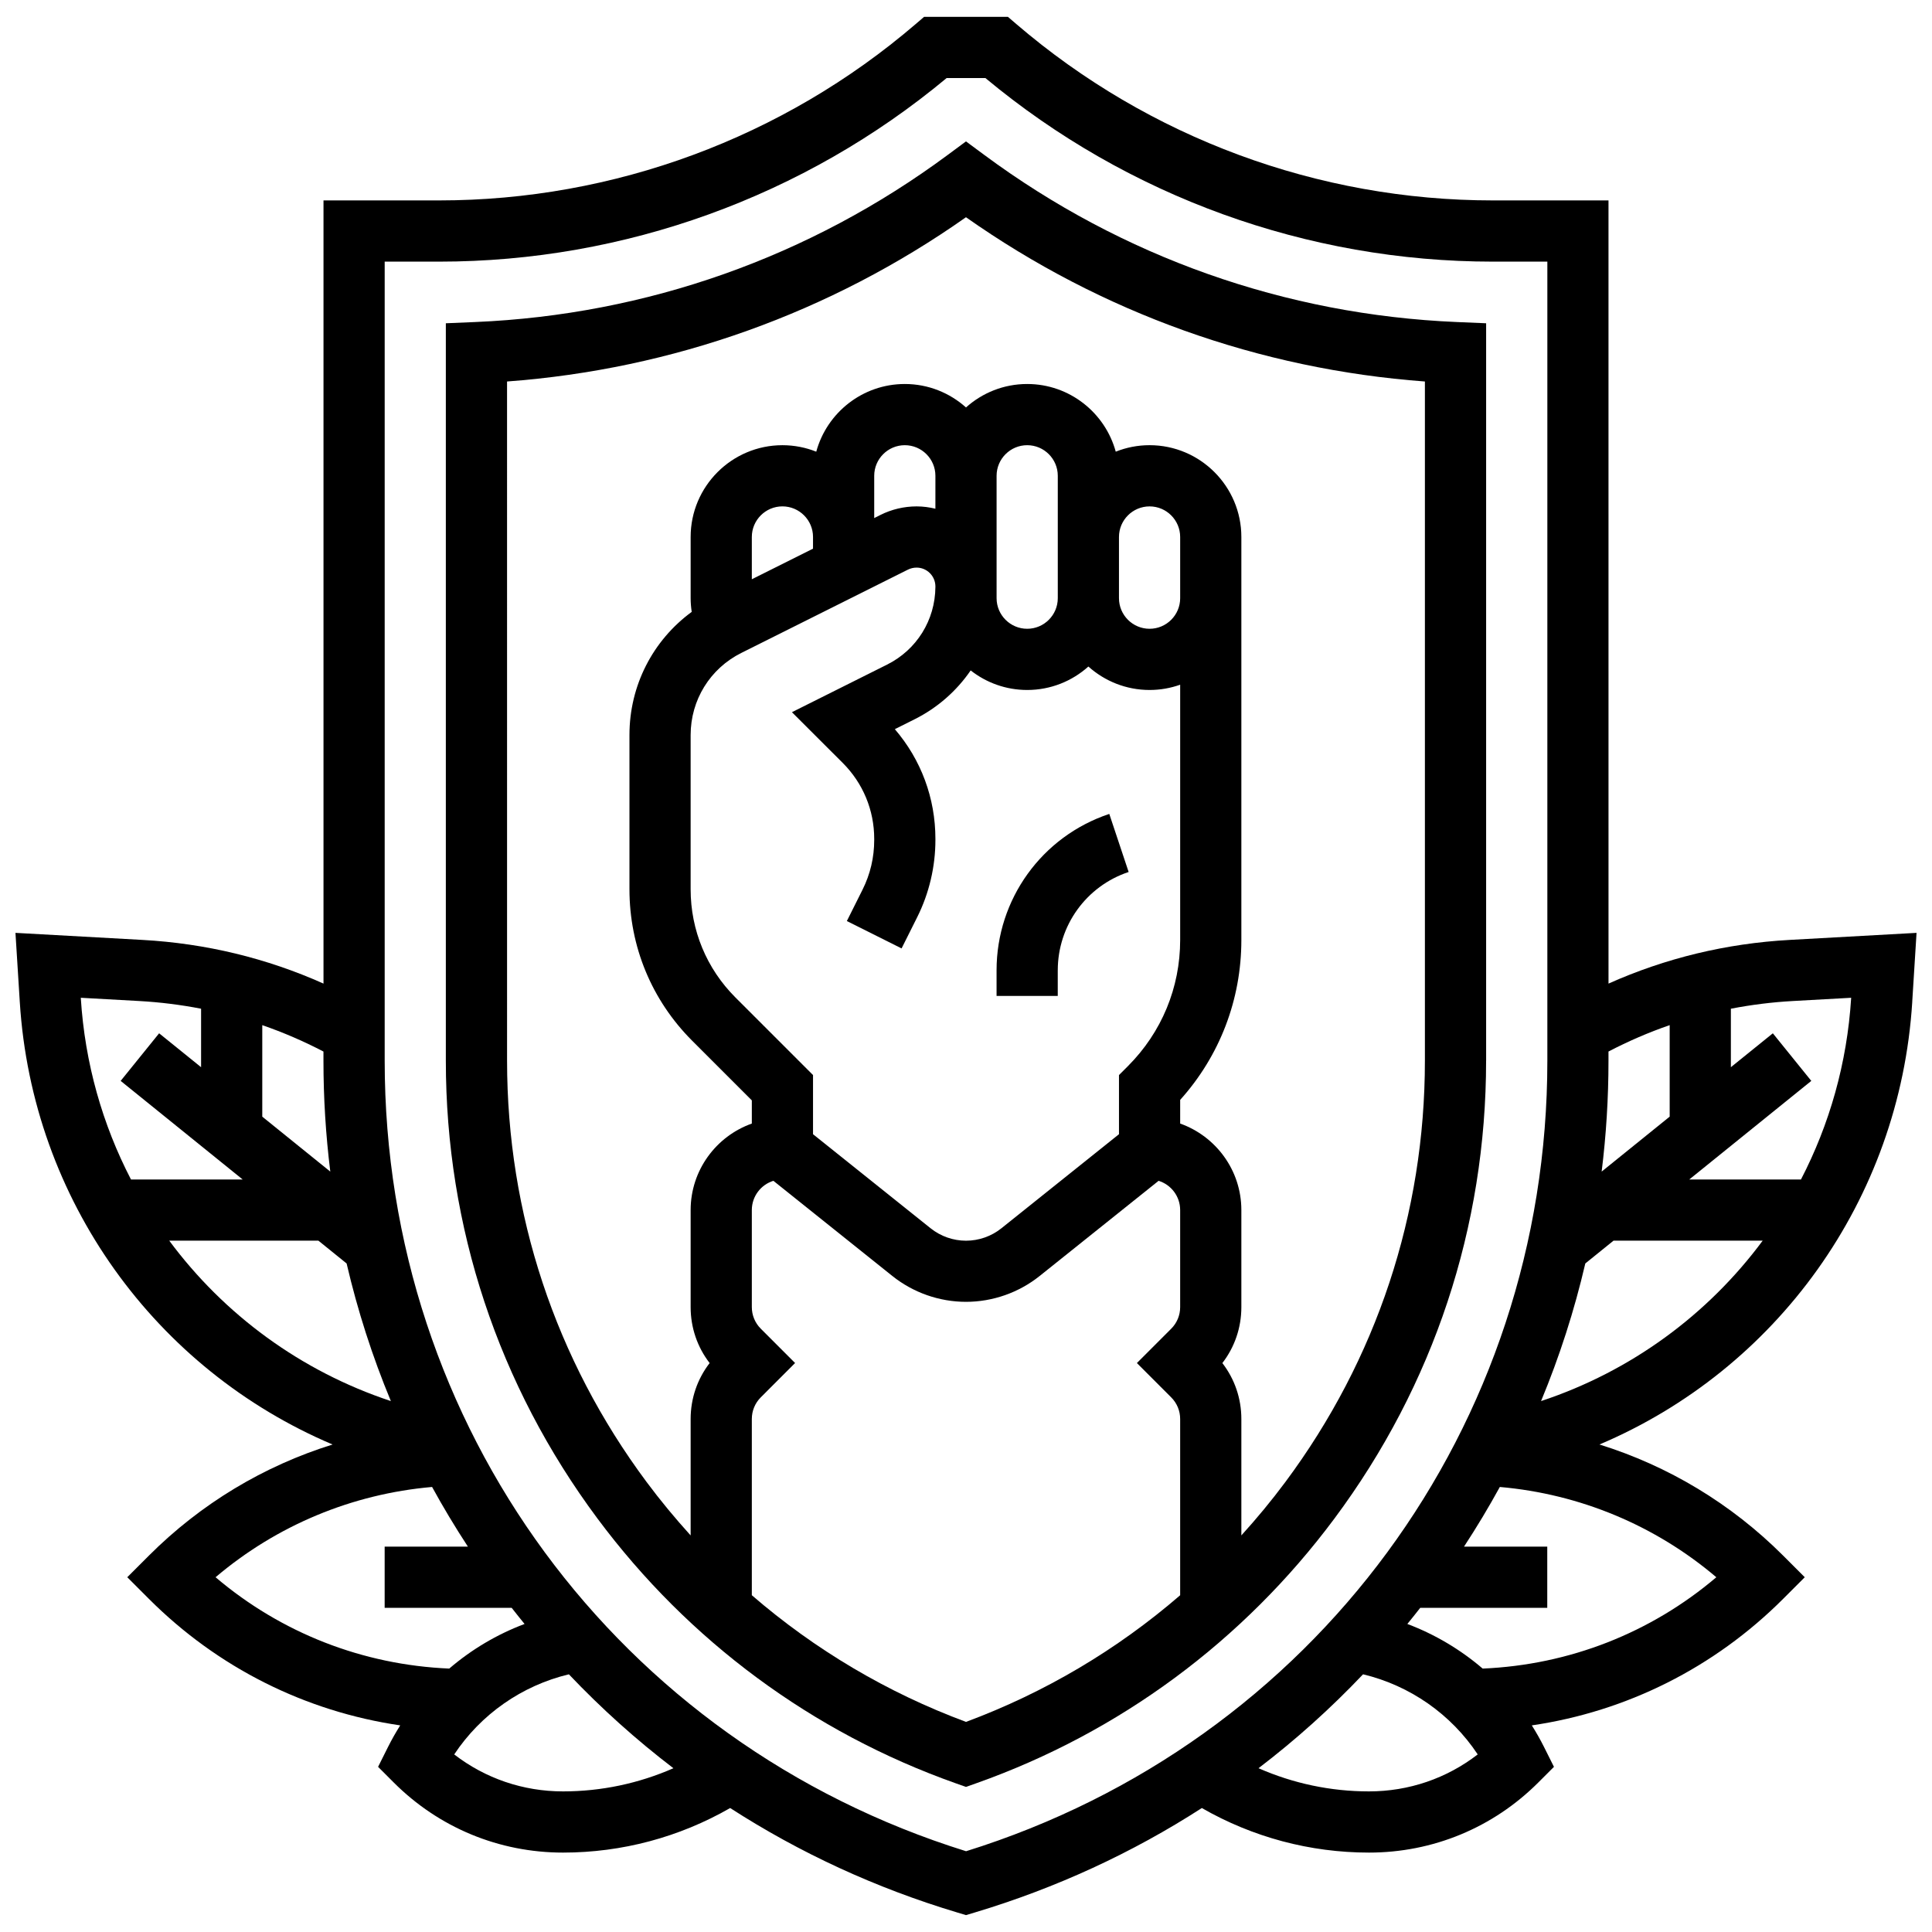 <?xml version="1.0" encoding="UTF-8"?>
<!-- Uploaded to: SVG Repo, www.svgrepo.com, Generator: SVG Repo Mixer Tools -->
<svg width="800px" height="800px" version="1.1" viewBox="144 144 512 512" xmlns="http://www.w3.org/2000/svg">
 <defs>
  <clipPath id="a">
   <path d="m148.09 148.09h503.81v503.81h-503.81z"/>
  </clipPath>
 </defs>
 <path d="m424.32 401.14c0-11.84 7.547-22.312 18.781-26.055l-5.129-15.387c-17.867 5.957-29.871 22.609-29.871 41.441v6.793h16.215v-6.793z"/>
 <path d="m537.84 425.11v-195.44l-7.766-0.328c-45.41-1.918-88.719-17.238-125.25-44.297l-4.828-3.574-4.828 3.574c-36.527 27.059-79.836 42.379-125.25 44.297l-7.766 0.328v195.44c0 44.035 13.895 85.984 40.18 121.31 24.145 32.453 56.977 56.715 94.949 70.172l2.707 0.957 2.707-0.957c37.973-13.457 70.805-37.723 94.949-70.172 26.293-35.328 40.188-77.277 40.188-121.31zm-137.84 175.21c-20.906-7.769-40.059-19.141-56.758-33.57v-46.707c0-2.164 0.844-4.203 2.375-5.734l9.09-9.094-9.09-9.094c-1.531-1.531-2.375-3.566-2.375-5.734v-25.707c0-3.637 2.406-6.727 5.715-7.75l31.539 25.23c5.516 4.41 12.441 6.84 19.504 6.84s13.988-2.43 19.504-6.84l31.535-25.23c3.309 1.023 5.715 4.109 5.715 7.75v25.715c0 2.164-0.844 4.203-2.375 5.734l-9.09 9.094 9.09 9.094c1.531 1.531 2.375 3.566 2.375 5.734v46.707c-16.695 14.422-35.848 25.793-56.754 33.562zm48.648-322.12c4.469 0 8.109 3.637 8.109 8.109v16.215c0 4.469-3.637 8.109-8.109 8.109-4.469 0-8.109-3.637-8.109-8.109v-16.215c0-4.473 3.637-8.109 8.109-8.109zm-24.324 24.324c0 4.469-3.637 8.109-8.109 8.109-4.469 0-8.109-3.637-8.109-8.109v-2.957c0-0.047 0.004-0.094 0.004-0.141 0-0.035-0.004-0.066-0.004-0.098v-29.238c0-4.469 3.637-8.109 8.109-8.109 4.469 0 8.109 3.637 8.109 8.109zm-32.434-23.707c-1.594-0.387-3.25-0.613-4.961-0.617h-0.031c-3.301 0-6.606 0.781-9.555 2.258l-1.668 0.836v-11.203c0-4.469 3.637-8.109 8.109-8.109 4.469 0 8.109 3.637 8.109 8.109zm-32.434 10.586-16.215 8.109v-11.207c0-4.469 3.637-8.109 8.109-8.109 4.469 0 8.109 3.637 8.109 8.109zm-18.984 27.625 44.125-22.062c0.711-0.355 1.508-0.543 2.301-0.543h0.008c2.734 0.004 4.957 2.219 4.984 4.945v0.191c-0.059 8.77-4.945 16.641-12.797 20.566l-25.223 12.613 13.457 13.438c5.383 5.379 8.348 12.527 8.348 20.137v0.285c0 4.637-1.039 9.07-3.094 13.176l-4.156 8.312 14.504 7.254 4.156-8.309c3.144-6.289 4.809-13.355 4.809-20.43v-0.285c0-10.785-3.793-20.984-10.754-29.078l5.215-2.609c6.129-3.066 11.184-7.562 14.883-12.957 4.133 3.242 9.332 5.18 14.98 5.18 6.227 0 11.91-2.352 16.215-6.215 4.309 3.859 9.992 6.215 16.215 6.215 2.844 0 5.57-0.496 8.109-1.395v67.652c0 12.621-4.918 24.488-13.84 33.418l-2.375 2.375v15.676l-31.164 24.934c-2.652 2.121-5.981 3.289-9.375 3.289-3.394 0-6.723-1.168-9.375-3.289l-31.168-24.934v-15.676l-20.559-20.559c-7.656-7.656-11.875-17.836-11.875-28.664v-40.887c0-9.281 5.152-17.621 13.445-21.766zm132.5 233.88v-30.855c0-5.434-1.77-10.594-5.035-14.824 3.266-4.231 5.035-9.391 5.035-14.824v-25.719c0-10.57-6.781-19.582-16.215-22.93v-6.273c10.484-11.66 16.215-26.578 16.215-42.379v-106.8c0-13.41-10.914-24.324-24.324-24.324-3.168 0-6.188 0.613-8.965 1.719-2.816-10.32-12.266-17.934-23.469-17.934-6.227 0-11.91 2.352-16.215 6.215-4.309-3.859-9.992-6.215-16.215-6.215-11.203 0-20.652 7.613-23.469 17.938-2.777-1.105-5.801-1.719-8.965-1.719-13.41 0-24.324 10.914-24.324 24.324v16.215c0 1.215 0.102 2.43 0.285 3.633-10.309 7.555-16.5 19.523-16.5 32.629v40.887c0 15.16 5.902 29.414 16.621 40.133l15.809 15.809v6.144c-9.438 3.348-16.215 12.359-16.215 22.93v25.715c0 5.434 1.77 10.594 5.035 14.824-3.266 4.231-5.035 9.391-5.035 14.824v30.855c-4.094-4.516-8.004-9.227-11.676-14.164-24.188-32.508-36.973-71.109-36.973-111.63l-0.004-180.01c43.852-3.246 85.633-18.195 121.62-43.531 35.988 25.336 77.77 40.285 121.62 43.531v180.01c0 40.52-12.785 79.121-36.973 111.63-3.672 4.938-7.578 9.648-11.672 14.164z"/>
 <g clip-path="url(#a)">
  <path d="m650.76 409.51 1.145-18.293-33.621 1.867c-16.816 0.934-32.91 4.828-48.012 11.578l-0.004-207.55h-30.652c-46.27 0-91.102-16.582-126.23-46.695l-2.277-1.953h-22.215l-2.277 1.953c-35.129 30.113-79.961 46.695-126.23 46.695h-30.656v207.55c-15.102-6.75-31.195-10.645-48.012-11.578l-33.621-1.867 1.145 18.293c3.285 52.566 36.035 97.441 82.895 117.3-18.215 5.664-34.914 15.68-48.676 29.441l-5.734 5.731 5.734 5.734c18.242 18.242 41.465 29.844 66.602 33.527-1.172 1.855-2.262 3.773-3.254 5.762l-2.613 5.227 4.133 4.133c11.984 11.988 27.922 18.59 44.879 18.59 15.621 0 30.82-4.074 44.293-11.809 18.453 11.902 38.637 21.223 60.172 27.68l2.328 0.699 2.328-0.699c21.531-6.461 41.719-15.781 60.172-27.68 13.477 7.734 28.672 11.809 44.297 11.809 16.953 0 32.895-6.602 44.883-18.59l4.133-4.133-2.613-5.227c-0.992-1.984-2.082-3.902-3.254-5.762 25.133-3.684 48.355-15.285 66.602-33.527l5.734-5.734-5.734-5.734c-13.762-13.762-30.461-23.777-48.676-29.441 46.855-19.852 79.605-64.73 82.895-117.29zm-31.582-0.234 15.402-0.855-0.004 0.074c-1.078 17.227-5.742 33.512-13.301 48.078h-29.598l32.336-26.125-10.191-12.613-11.121 8.984v-15.5c5.391-1.043 10.887-1.734 16.477-2.043zm-32.695 6.394v24.25l-18.027 14.562c1.199-9.676 1.809-19.48 1.809-29.375v-2.441c5.262-2.742 10.676-5.078 16.219-6.996zm-354.95 38.816-18.027-14.562v-24.25c5.547 1.918 10.957 4.25 16.215 6.996v2.441c0 9.895 0.613 19.695 1.812 29.375zm-66.121-46.066 15.398 0.855c5.59 0.309 11.082 1 16.48 2.043v15.5l-11.121-8.984-10.191 12.613 32.336 26.129h-29.598c-7.559-14.566-12.227-30.855-13.301-48.078zm23.441 64.371h39.531l7.473 6.039c2.902 12.469 6.82 24.656 11.727 36.469-23.879-7.906-44.227-22.941-58.73-42.508zm69.656 65.27c2.945 5.371 6.109 10.645 9.492 15.812h-22.062v16.215h33.66c1.125 1.441 2.266 2.867 3.418 4.277-7.316 2.754-14.066 6.769-19.961 11.824-22.926-0.977-44.547-9.441-61.926-24.207 16.191-13.738 36.16-22.07 57.379-23.922zm34.688 80.676c-10.562 0-20.598-3.441-28.824-9.797 7.055-10.641 17.934-18.25 30.387-21.23 8.605 9.062 17.859 17.371 27.703 24.887-9.184 4.031-19.113 6.141-29.266 6.141zm106.8 15.848c-92.254-28.754-154.05-112.62-154.05-209.47v-211.78h14.438c49.129 0 96.762-17.254 134.48-48.648h10.281c37.715 31.395 85.348 48.648 134.48 48.648h14.438v211.78c-0.004 96.852-61.801 180.72-154.05 209.48zm106.79-15.848c-10.152 0-20.082-2.109-29.266-6.144 9.844-7.512 19.102-15.824 27.703-24.887 12.453 2.981 23.328 10.594 30.387 21.23-8.227 6.359-18.258 9.801-28.824 9.801zm30.137-32.547c-5.894-5.051-12.645-9.066-19.961-11.824 1.152-1.41 2.293-2.836 3.418-4.277h33.66v-16.215h-22.062c3.383-5.168 6.547-10.441 9.492-15.812 21.219 1.852 41.188 10.184 57.375 23.922-17.375 14.766-38.996 23.23-61.922 24.207zm15.473-70.891c4.906-11.816 8.824-24 11.727-36.469l7.473-6.039h39.531c-14.5 19.566-34.848 34.602-58.73 42.508z"/>
 </g>
</svg>